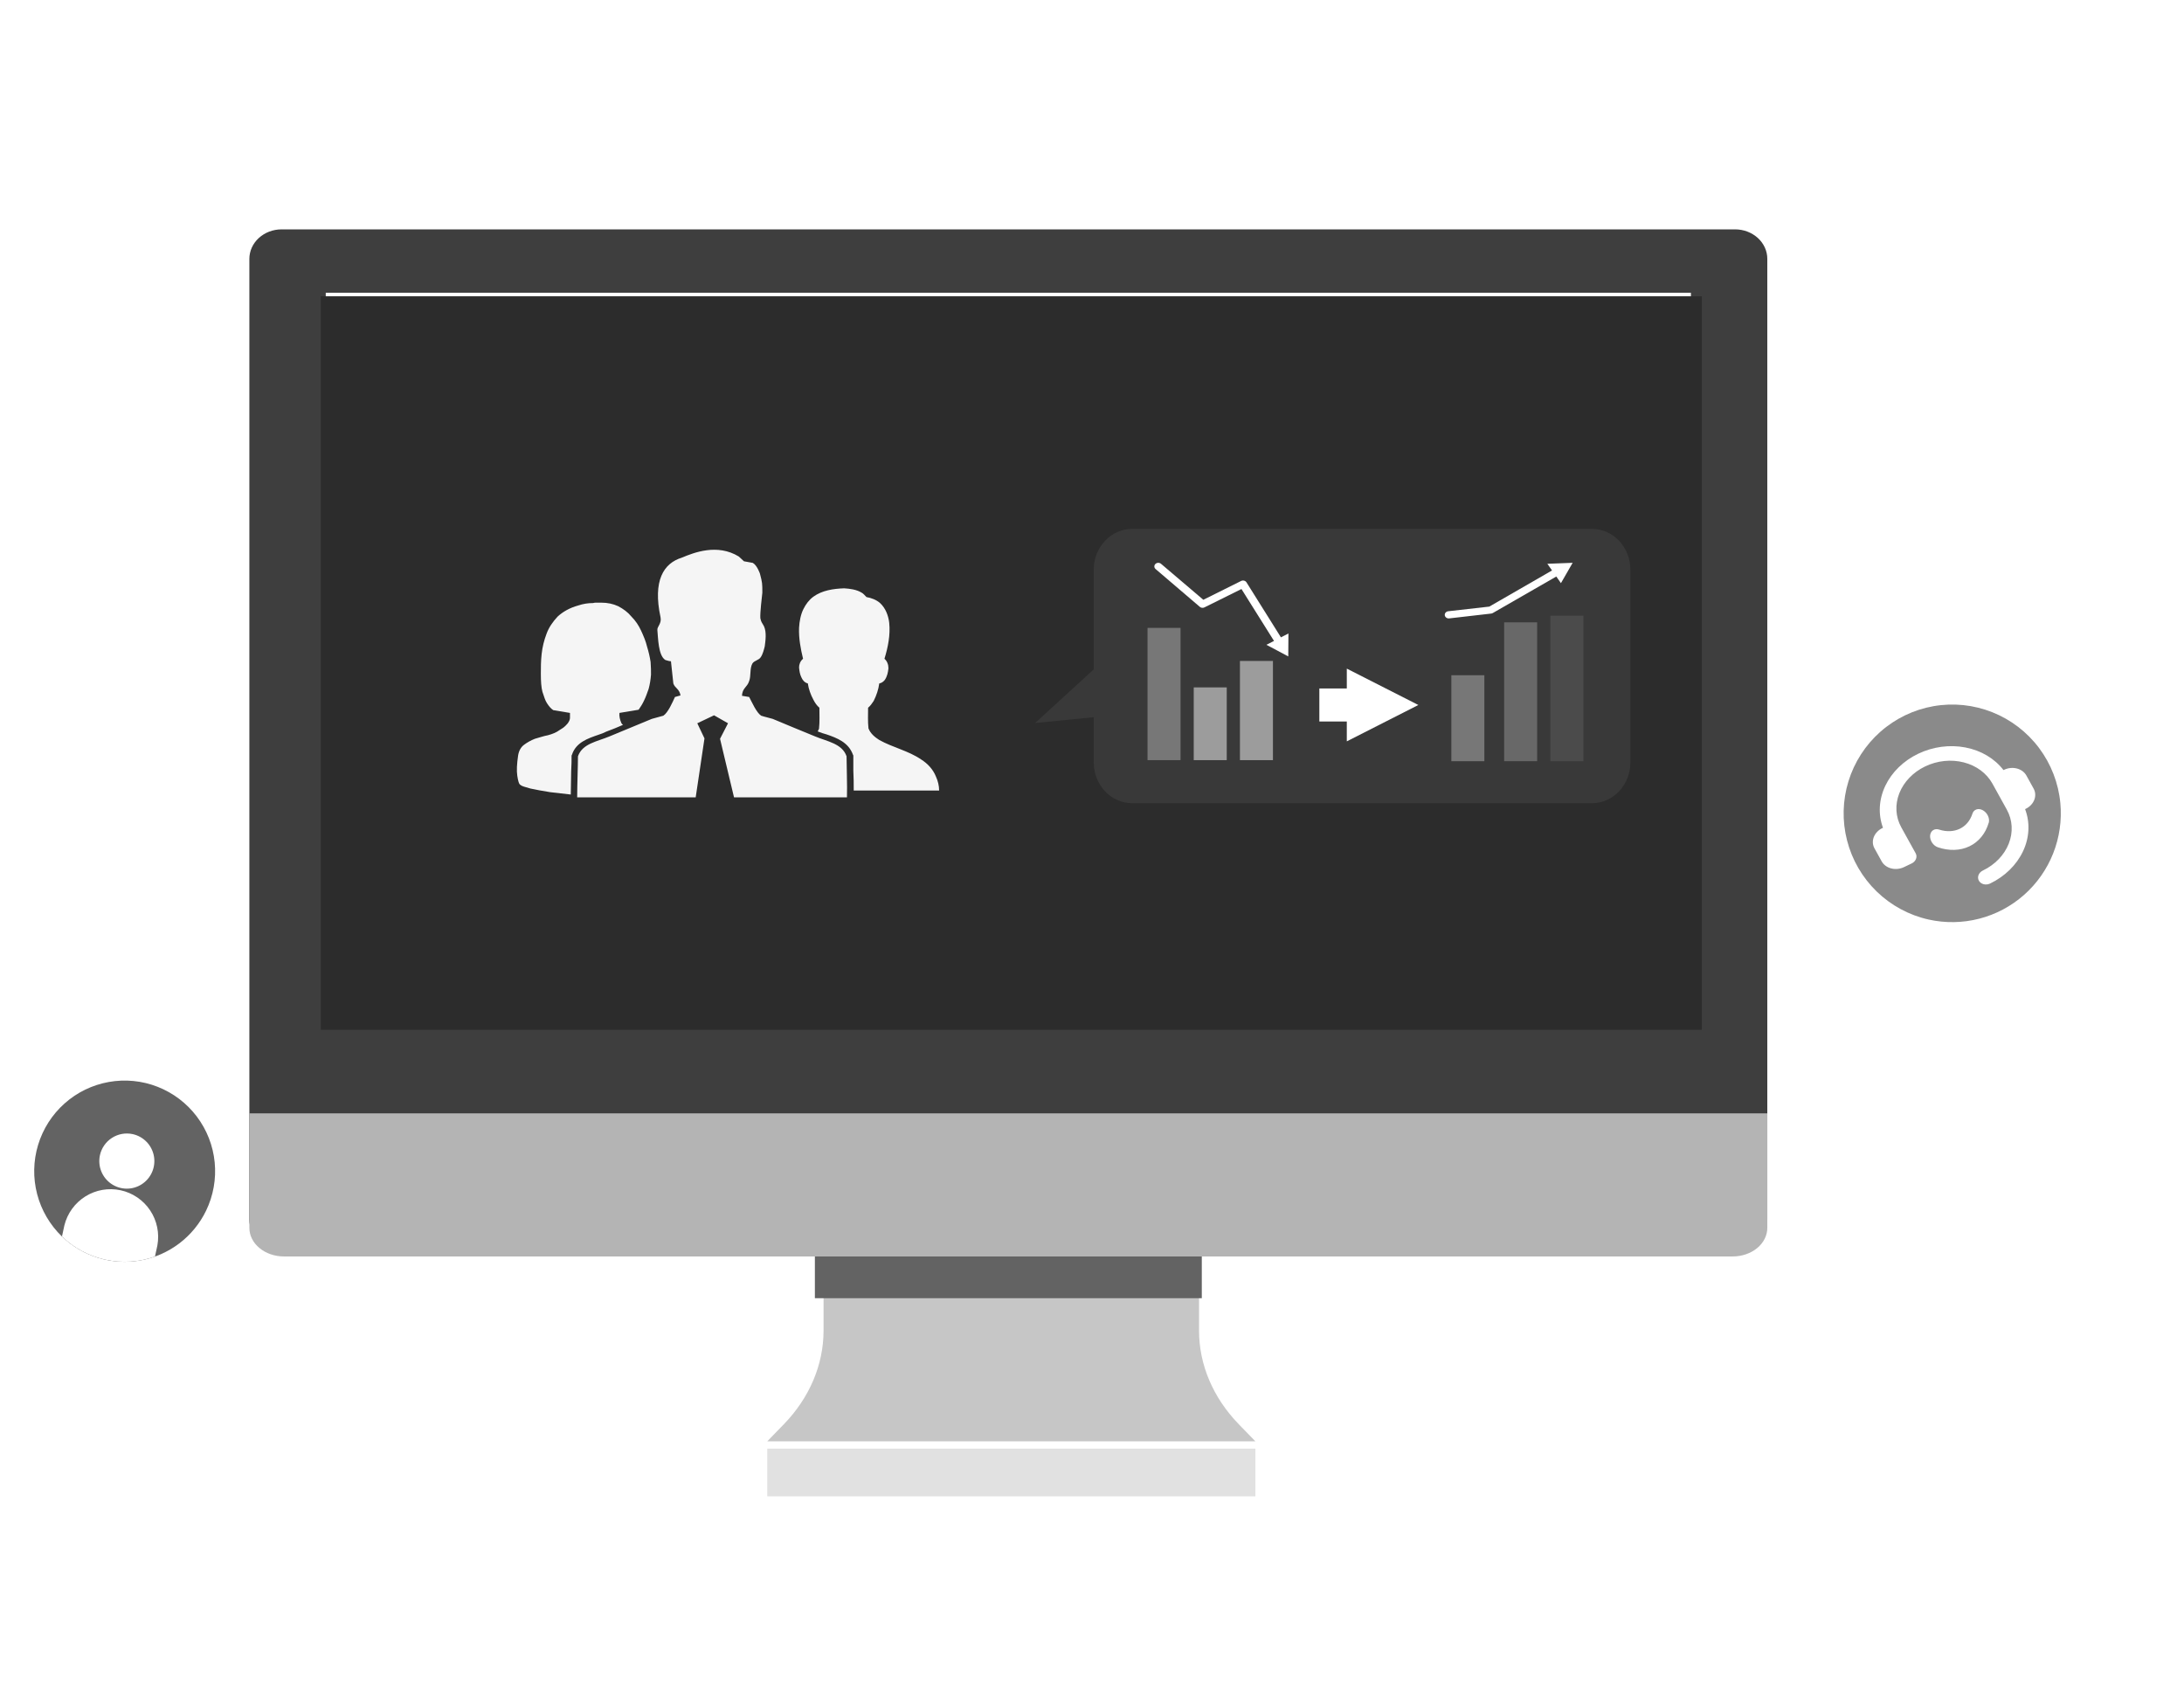 <svg width="300" height="231" viewBox="0 0 300 231" fill="none" xmlns="http://www.w3.org/2000/svg">
<g clip-path="url(#clip0_5564_3557)">
<path d="M222.029 118.877H221.191" stroke="white" stroke-miterlimit="10"/>
<path d="M221.191 65.955H222.029" stroke="white" stroke-miterlimit="10"/>
<path d="M233.814 65.489H263.894C263.894 65.489 272.96 66.149 272.584 74.939C272.208 83.729 257.126 91.964 258.087 109.515C259.048 127.067 294.692 124.448 299.547 142.021C304.401 159.593 268.74 158.716 265.423 167.786C264.381 169.82 263.868 172.017 263.919 174.231C263.919 177.18 263.919 184.187 263.919 187.184" stroke="white" stroke-miterlimit="10" stroke-dasharray="2 2"/>
<path d="M71.524 73.663H56.18C56.18 73.663 14.404 73.354 14.404 96.145C14.404 106.695 20.079 114.581 36.893 127.542C53.708 140.503 72.416 176.548 48.857 186.73C27.55 191.725 18.477 162.816 14.404 166.75" stroke="white" stroke-miterlimit="10" stroke-dasharray="1.99 1.99"/>
<path d="M119.269 52.925C117.46 52.927 115.684 53.327 114.12 54.084C114.264 53.413 114.337 52.733 114.337 52.051C114.34 49.09 113.017 46.236 110.628 44.046C108.239 41.857 104.957 40.491 101.424 40.216C97.89 39.942 94.362 40.778 91.529 42.562C88.697 44.345 86.765 46.947 86.112 49.858C84.394 49.334 82.56 49.131 80.738 49.261C78.916 49.39 77.149 49.851 75.562 50.609C73.976 51.368 72.606 52.407 71.551 53.653C70.495 54.899 69.778 56.322 69.451 57.824C69.123 59.325 69.192 60.868 69.653 62.345C70.114 63.822 70.956 65.197 72.121 66.373C73.285 67.55 74.743 68.501 76.393 69.159C78.043 69.816 79.846 70.165 81.675 70.181H119.277C122.02 70.181 124.65 69.272 126.589 67.654C128.528 66.036 129.618 63.841 129.618 61.553C129.618 59.265 128.528 57.07 126.589 55.452C124.65 53.834 122.02 52.925 119.277 52.925H119.269Z" fill="white" stroke="white" stroke-miterlimit="10"/>
<path d="M271.111 108.719H274.46" stroke="white" stroke-linecap="round" stroke-linejoin="round"/>
<path d="M254.784 108.719H266.506" stroke="white" stroke-linecap="round" stroke-linejoin="round"/>
<path d="M239.713 80.074C240.015 78.969 240.585 77.928 241.387 77.014" stroke="white" stroke-linecap="round" stroke-linejoin="round"/>
<path d="M36.964 156.73C37.806 157.197 38.688 157.612 39.601 157.974" stroke="white" stroke-linecap="round" stroke-linejoin="round"/>
<path d="M67.508 109.068C70.986 107.071 75.156 106.089 79.372 106.273" stroke="white" stroke-linecap="round" stroke-linejoin="round"/>
<path d="M63.882 111.863C64.465 111.226 65.128 110.643 65.858 110.123" stroke="white" stroke-linecap="round" stroke-linejoin="round"/>
<g filter="url(#filter0_d_5564_3557)">
<path d="M238.334 32.5H38.682C37.508 32.5 36.382 32.927 35.551 33.687C34.721 34.446 34.254 35.477 34.254 36.551V168.506C34.254 169.58 34.721 170.611 35.551 171.37C36.382 172.13 37.508 172.557 38.682 172.557H238.334C239.508 172.557 240.634 172.13 241.465 171.37C242.296 170.611 242.762 169.58 242.762 168.506V36.546C242.761 35.473 242.293 34.443 241.463 33.685C240.633 32.926 239.507 32.5 238.334 32.5ZM232.27 140.151H44.746V41.208H232.27V140.151Z" fill="#3E3E3E"/>
</g>
<path opacity="0.66" d="M164.703 182.765V168.462H113.126V182.765C113.118 187.447 111.186 191.984 107.652 195.621L105.393 197.948H172.442L170.183 195.621C166.645 191.986 164.71 187.447 164.703 182.765Z" fill="#A8A8A8"/>
<path d="M165.083 168.462H111.934V178.29H165.083V168.462Z" fill="#636363"/>
<rect x="44.066" y="40.69" width="189.702" height="100.743" fill="#2C2C2C"/>
<g opacity="0.74" filter="url(#filter1_d_5564_3557)">
<path d="M172.442 197.948H105.393V204.5H172.442V197.948Z" fill="#D7D7D7"/>
</g>
<path d="M34.254 152.9H242.762V168.631C242.762 169.673 242.261 170.671 241.37 171.407C240.479 172.143 239.27 172.557 238.009 172.557H39.007C37.746 172.557 36.537 172.143 35.646 171.407C34.755 170.671 34.254 169.673 34.254 168.631V152.9Z" fill="#B4B4B4"/>
<path d="M218.686 72.633H155.506C154.812 72.635 154.125 72.782 153.485 73.066C152.845 73.35 152.263 73.765 151.774 74.287C151.285 74.81 150.897 75.429 150.633 76.111C150.369 76.792 150.235 77.522 150.236 78.259V91.93L142.188 99.295L150.236 98.499V104.683C150.235 105.42 150.369 106.15 150.633 106.832C150.897 107.514 151.285 108.133 151.774 108.656C152.263 109.178 152.845 109.593 153.485 109.877C154.125 110.161 154.812 110.308 155.506 110.309H218.686C219.38 110.308 220.066 110.161 220.707 109.877C221.347 109.593 221.928 109.178 222.418 108.656C222.907 108.133 223.295 107.514 223.559 106.832C223.822 106.15 223.957 105.42 223.955 104.683V78.259C223.957 77.522 223.822 76.792 223.559 76.111C223.295 75.429 222.907 74.81 222.418 74.287C221.928 73.765 221.347 73.35 220.707 73.066C220.066 72.782 219.38 72.635 218.686 72.633Z" fill="#393939"/>
<path d="M162.161 86.232H157.628V104.396H162.161V86.232Z" fill="#777777"/>
<path opacity="0.63" d="M168.508 94.406H163.975V104.396H168.508V94.406Z" fill="#D7D7D7"/>
<path opacity="0.63" d="M174.855 90.773H170.321V104.396H174.855V90.773Z" fill="#D7D7D7"/>
<path d="M175.725 88.668C175.628 88.667 175.533 88.644 175.45 88.6C175.366 88.556 175.297 88.493 175.249 88.417L170.529 80.894L165.446 83.416C165.346 83.467 165.23 83.488 165.115 83.475C165.001 83.462 164.894 83.416 164.811 83.343L158.74 78.154C158.687 78.11 158.644 78.057 158.613 77.998C158.583 77.938 158.566 77.874 158.563 77.809C158.56 77.743 158.572 77.678 158.597 77.617C158.622 77.556 158.66 77.499 158.71 77.452C158.759 77.404 158.818 77.366 158.884 77.339C158.95 77.312 159.02 77.297 159.093 77.296C159.165 77.294 159.236 77.305 159.304 77.329C159.371 77.352 159.432 77.388 159.484 77.433L165.294 82.372L170.493 79.784C170.618 79.725 170.763 79.712 170.898 79.748C171.033 79.783 171.148 79.865 171.219 79.975L176.197 87.923C176.263 88.036 176.279 88.167 176.241 88.29C176.203 88.412 176.115 88.517 175.994 88.582C175.914 88.631 175.821 88.66 175.725 88.668Z" fill="white"/>
<path d="M173.96 88.556L176.959 90.15L176.984 86.999L173.96 88.556Z" fill="white"/>
<path d="M203.895 92.734H199.361V104.541H203.895V92.734Z" fill="#777777"/>
<path opacity="0.76" d="M211.149 85.469H206.615V104.54H211.149V85.469Z" fill="#777777"/>
<path opacity="0.76" d="M217.494 84.561H212.961V104.54H217.494V84.561Z" fill="#515151"/>
<path d="M199.033 84.931C198.962 84.935 198.89 84.926 198.822 84.904C198.755 84.883 198.692 84.85 198.639 84.807C198.585 84.764 198.541 84.712 198.51 84.653C198.479 84.595 198.46 84.531 198.456 84.466C198.452 84.402 198.462 84.337 198.485 84.275C198.508 84.214 198.545 84.157 198.592 84.109C198.64 84.06 198.698 84.02 198.762 83.992C198.827 83.963 198.896 83.947 198.968 83.943L204.574 83.308L213.633 78.092C213.755 78.026 213.9 78.006 214.038 78.035C214.176 78.065 214.296 78.142 214.372 78.251C214.448 78.359 214.474 78.49 214.446 78.616C214.417 78.742 214.335 78.853 214.217 78.925L205.053 84.193C204.986 84.233 204.908 84.258 204.828 84.266L199.102 84.924L199.033 84.931Z" fill="white"/>
<path d="M214.414 80.088L216.023 77.295L212.548 77.427L214.414 80.088Z" fill="white"/>
<path d="M194.828 96.821L185 91.826V94.554H181.229V99.088H185V101.816L194.828 96.821Z" fill="white"/>
<g filter="url(#filter2_d_5564_3557)">
<path d="M8.513 169.821C9.927 171.181 11.643 172.186 13.519 172.756C15.395 173.325 17.378 173.441 19.308 173.096C21.238 172.751 23.059 171.953 24.622 170.769C26.185 169.584 27.447 168.046 28.304 166.28C29.304 164.215 29.714 161.913 29.49 159.628C29.265 157.344 28.414 155.166 27.031 153.336C25.648 151.506 23.786 150.094 21.652 149.258C19.518 148.421 17.195 148.192 14.939 148.596C12.683 148.999 10.582 150.02 8.87 151.545C7.157 153.07 5.898 155.04 5.233 157.236C4.568 159.433 4.522 161.771 5.101 163.992C5.68 166.213 6.861 168.231 8.513 169.821Z" fill="#636363"/>
</g>
<g filter="url(#filter3_d_5564_3557)">
<path d="M264.912 126.285C267.209 126.797 269.595 126.758 271.874 126.17C274.153 125.583 276.261 124.464 278.026 122.905C279.791 121.346 281.163 119.391 282.03 117.199C282.897 115.008 283.234 112.642 283.015 110.295C282.756 107.552 281.744 104.933 280.092 102.73C278.44 100.526 276.212 98.823 273.654 97.809C271.096 96.794 268.308 96.508 265.597 96.983C262.887 97.457 260.361 98.672 258.297 100.495C256.234 102.318 254.714 104.676 253.905 107.31C253.096 109.944 253.031 112.751 253.715 115.42C254.4 118.089 255.808 120.517 257.784 122.434C259.76 124.352 262.227 125.685 264.912 126.285Z" fill="#8A8A8A"/>
</g>
<path d="M13.725 158.658C13.568 159.39 13.63 160.153 13.905 160.85C14.18 161.547 14.655 162.146 15.27 162.572C15.885 162.999 16.613 163.233 17.361 163.245C18.109 163.257 18.844 163.047 19.472 162.64C20.101 162.234 20.595 161.65 20.892 160.963C21.189 160.275 21.276 159.515 21.142 158.778C21.008 158.04 20.659 157.36 20.138 156.822C19.617 156.283 18.949 155.912 18.218 155.754C17.238 155.545 16.215 155.733 15.373 156.277C14.531 156.821 13.939 157.677 13.725 158.658Z" fill="white"/>
<path d="M8.843 168.291L8.513 169.821C10.178 171.421 12.255 172.525 14.511 173.01C16.767 173.496 19.113 173.343 21.287 172.569L21.618 171.045C21.924 169.372 21.567 167.645 20.624 166.23C19.68 164.815 18.224 163.824 16.564 163.466C14.903 163.108 13.169 163.411 11.728 164.312C10.287 165.213 9.252 166.64 8.843 168.291Z" fill="white"/>
<path d="M275.276 105.725L275.203 105.76C273.985 104.17 272.126 103.066 269.971 102.653C267.817 102.24 265.514 102.546 263.491 103.515C261.468 104.484 259.862 106.049 258.972 107.919C258.082 109.79 257.968 111.838 258.652 113.684L258.579 113.719C258.026 113.984 257.599 114.426 257.393 114.949C257.188 115.472 257.219 116.032 257.482 116.506L258.472 118.294C258.734 118.768 259.206 119.117 259.783 119.265C260.36 119.413 260.995 119.347 261.548 119.082L262.592 118.582C262.869 118.45 263.082 118.229 263.185 117.967C263.288 117.706 263.272 117.426 263.141 117.189L261.161 113.614C260.374 112.191 260.278 110.511 260.895 108.943C261.513 107.375 262.793 106.048 264.453 105.253C266.114 104.457 268.019 104.26 269.75 104.704C271.481 105.147 272.896 106.195 273.684 107.618L275.663 111.193C276.053 111.898 276.277 112.673 276.323 113.474C276.368 114.275 276.235 115.087 275.929 115.864C275.623 116.64 275.152 117.366 274.541 117.999C273.931 118.632 273.193 119.161 272.371 119.554C272.094 119.687 271.881 119.908 271.778 120.169C271.675 120.431 271.691 120.711 271.823 120.948C271.954 121.185 272.19 121.36 272.478 121.434C272.767 121.507 273.084 121.475 273.361 121.342C275.392 120.368 277.001 118.792 277.887 116.911C278.773 115.029 278.874 112.971 278.172 111.123L278.245 111.088C278.799 110.823 279.225 110.38 279.431 109.858C279.637 109.335 279.605 108.775 279.342 108.301L278.353 106.513C278.09 106.039 277.619 105.69 277.041 105.542C276.464 105.394 275.829 105.46 275.276 105.725Z" fill="white"/>
<path d="M273.176 113.022C273.262 112.726 273.226 112.376 273.076 112.05C272.926 111.724 272.674 111.447 272.376 111.281C272.078 111.115 271.758 111.074 271.486 111.166C271.215 111.258 271.014 111.476 270.928 111.772C270.627 112.707 270.018 113.429 269.196 113.822C268.374 114.215 267.388 114.258 266.395 113.942C266.088 113.835 265.781 113.859 265.543 114.009C265.305 114.16 265.155 114.424 265.126 114.745C265.097 115.065 265.192 115.415 265.389 115.717C265.586 116.02 265.87 116.25 266.177 116.358C267.716 116.884 269.253 116.839 270.528 116.228C271.803 115.618 272.736 114.481 273.169 113.01L273.176 113.022Z" fill="white"/>
<g filter="url(#filter4_d_5564_3557)">
<path d="M80.282 97.478C81.051 97.205 81.818 96.877 82.585 96.547C82.475 96.492 82.42 96.384 82.365 96.33C82.146 95.837 82.037 95.346 82.091 94.909L84.722 94.472C84.996 94.088 85.27 93.652 85.491 93.161C85.71 92.721 85.874 92.23 86.094 91.628C86.258 91.026 86.368 90.37 86.423 89.66C86.423 89.168 86.423 88.567 86.368 87.912C86.258 87.2 86.094 86.49 85.874 85.779C85.71 85.067 85.381 84.304 85.053 83.593C84.724 82.881 84.284 82.226 83.736 81.68C83.243 81.078 82.64 80.64 81.927 80.258C81.215 79.928 80.446 79.766 79.569 79.766C79.35 79.766 79.186 79.766 79.022 79.766C78.859 79.766 78.638 79.766 78.474 79.821C77.761 79.821 77.104 79.928 76.446 80.148C75.239 80.478 74.308 81.023 73.595 81.68C72.937 82.391 72.388 83.154 72.059 84.084C71.73 84.958 71.511 85.835 71.401 86.819C71.292 87.802 71.292 88.677 71.292 89.55C71.292 90.535 71.346 91.41 71.511 92.011C71.73 92.666 71.895 93.216 72.115 93.542C72.388 93.979 72.663 94.307 72.992 94.526L75.294 94.91C75.294 95.127 75.294 95.349 75.294 95.567C75.294 95.73 75.239 95.949 75.129 96.113C75.02 96.332 74.855 96.495 74.691 96.66C74.472 96.878 74.252 97.042 73.869 97.261C73.431 97.591 72.883 97.807 72.28 97.972C71.675 98.081 71.072 98.3 70.47 98.463C69.922 98.681 69.429 98.955 68.99 99.283C68.55 99.611 68.276 100.103 68.168 100.759C68.002 101.908 67.947 102.836 68.057 103.547C68.168 104.257 68.276 104.694 68.497 104.804C68.66 104.967 69.1 105.077 69.865 105.295C70.634 105.46 71.51 105.625 72.552 105.79C73.485 105.897 74.416 106.007 75.403 106.117C75.403 105.186 75.457 103.984 75.457 102.892C75.512 102.072 75.512 101.362 75.512 100.869V100.762L75.567 100.652C76.115 98.956 77.759 98.41 79.186 97.918C79.57 97.805 79.955 97.64 80.282 97.478ZM125.564 103.656C125.178 102.671 124.411 101.853 123.535 101.306C121.782 100.103 119.643 99.665 117.778 98.627C117.177 98.243 116.573 97.752 116.298 97.039C116.189 96.111 116.243 95.126 116.243 94.198C116.573 93.924 116.792 93.596 117.01 93.266C117.396 92.503 117.668 91.681 117.777 90.862C118.106 90.807 118.38 90.59 118.545 90.37C118.873 89.878 118.983 89.332 119.038 88.784C119.038 88.292 118.873 87.8 118.49 87.471C118.983 85.886 119.313 84.193 119.147 82.551C119.038 81.568 118.654 80.528 117.887 79.82C117.394 79.383 116.681 79.109 116.024 79C115.805 78.783 115.583 78.508 115.366 78.398C114.654 77.962 113.775 77.852 112.954 77.797C111.474 77.852 109.938 78.072 108.732 78.945C108.129 79.383 107.691 79.985 107.364 80.638C106.979 81.406 106.813 82.335 106.761 83.209C106.706 84.684 106.979 86.106 107.309 87.471C106.924 87.8 106.761 88.239 106.761 88.675C106.813 89.167 106.868 89.603 107.089 90.042C107.254 90.423 107.528 90.75 107.966 90.86C108.075 91.625 108.35 92.391 108.732 93.103C108.952 93.54 109.228 93.921 109.554 94.196C109.554 95.124 109.609 96.109 109.5 97.092C109.445 97.202 109.39 97.311 109.335 97.422C109.335 97.477 109.39 97.477 109.39 97.477C109.776 97.639 110.157 97.749 110.541 97.859C111.967 98.35 113.557 98.952 114.161 100.648L114.216 100.758V100.865C114.216 101.305 114.216 102.068 114.216 102.833C114.269 103.708 114.269 104.746 114.269 105.567C118.216 105.567 122.108 105.567 126 105.567C126.001 104.914 125.838 104.257 125.564 103.656ZM108.954 98.133C107.035 97.368 105.005 96.492 103.142 95.729C102.594 95.565 102.046 95.456 101.553 95.291C100.894 94.853 100.291 93.433 99.906 92.721C99.578 92.666 99.249 92.611 98.919 92.559C98.975 91.465 99.633 91.41 99.906 90.536C100.181 89.826 99.961 88.843 100.346 88.132C100.619 87.693 101.222 87.693 101.498 87.257C101.77 86.874 101.936 86.219 102.046 85.78C102.154 84.96 102.32 83.814 101.936 82.994C101.663 82.502 101.553 82.446 101.443 81.901C101.387 81.189 101.661 78.894 101.717 78.401C101.717 77.143 101.717 77.035 101.386 75.78C101.386 75.78 101.003 74.63 100.4 74.302L99.194 74.085L98.482 73.429C95.521 71.624 92.341 72.882 90.641 73.592C88.175 74.358 86.639 76.708 87.736 81.792C87.901 82.666 87.243 83.047 87.298 83.54C87.406 84.579 87.406 87.04 88.394 87.641C88.504 87.695 89.162 87.858 89.162 87.803C89.272 88.843 89.381 89.826 89.492 90.865C89.71 91.521 90.314 91.576 90.479 92.506L89.712 92.723C89.383 93.434 88.779 94.855 88.121 95.292C87.573 95.456 87.08 95.565 86.532 95.73C84.667 96.494 82.585 97.37 80.722 98.135C79.022 98.846 76.995 99.12 76.391 100.868C76.391 102.071 76.282 104.915 76.282 106.5H92.563L93.769 98.408L92.782 96.332L95.084 95.237L97.003 96.332L95.906 98.463L97.826 106.5H113.34C113.394 104.915 113.285 102.071 113.285 100.868C112.682 99.118 110.652 98.845 108.954 98.133Z" fill="#F5F5F5"/>
</g>
<path d="M243.903 152.343C248.077 151.262 254.85 145.333 252.574 134.881C249.536 126.619 242.917 128.043 242.917 128.043" stroke="white" stroke-miterlimit="10" stroke-dasharray="2.01 2.01"/>
</g>
<defs>
<filter id="filter0_d_5564_3557" x="27.254" y="24.5" width="222.508" height="154.057" filterUnits="userSpaceOnUse" color-interpolation-filters="sRGB">
<feFlood flood-opacity="0" result="BackgroundImageFix"/>
<feColorMatrix in="SourceAlpha" type="matrix" values="0 0 0 0 0 0 0 0 0 0 0 0 0 0 0 0 0 0 127 0" result="hardAlpha"/>
<feOffset dy="-1"/>
<feGaussianBlur stdDeviation="3.5"/>
<feComposite in2="hardAlpha" operator="out"/>
<feColorMatrix type="matrix" values="0 0 0 0 1 0 0 0 0 1 0 0 0 0 1 0 0 0 0.7 0"/>
<feBlend mode="normal" in2="BackgroundImageFix" result="effect1_dropShadow_5564_3557"/>
<feBlend mode="normal" in="SourceGraphic" in2="effect1_dropShadow_5564_3557" result="shape"/>
</filter>
<filter id="filter1_d_5564_3557" x="99.893" y="193.448" width="78.05" height="17.552" filterUnits="userSpaceOnUse" color-interpolation-filters="sRGB">
<feFlood flood-opacity="0" result="BackgroundImageFix"/>
<feColorMatrix in="SourceAlpha" type="matrix" values="0 0 0 0 0 0 0 0 0 0 0 0 0 0 0 0 0 0 127 0" result="hardAlpha"/>
<feOffset dy="1"/>
<feGaussianBlur stdDeviation="2.75"/>
<feComposite in2="hardAlpha" operator="out"/>
<feColorMatrix type="matrix" values="0 0 0 0 1 0 0 0 0 1 0 0 0 0 1 0 0 0 1 0"/>
<feBlend mode="normal" in2="BackgroundImageFix" result="effect1_dropShadow_5564_3557"/>
<feBlend mode="normal" in="SourceGraphic" in2="effect1_dropShadow_5564_3557" result="shape"/>
</filter>
<filter id="filter2_d_5564_3557" x="-3.802" y="139.902" width="41.852" height="41.888" filterUnits="userSpaceOnUse" color-interpolation-filters="sRGB">
<feFlood flood-opacity="0" result="BackgroundImageFix"/>
<feColorMatrix in="SourceAlpha" type="matrix" values="0 0 0 0 0 0 0 0 0 0 0 0 0 0 0 0 0 0 127 0" result="hardAlpha"/>
<feOffset/>
<feGaussianBlur stdDeviation="4.25"/>
<feComposite in2="hardAlpha" operator="out"/>
<feColorMatrix type="matrix" values="0 0 0 0 1 0 0 0 0 1 0 0 0 0 1 0 0 0 0.8 0"/>
<feBlend mode="normal" in2="BackgroundImageFix" result="effect1_dropShadow_5564_3557"/>
<feBlend mode="normal" in="SourceGraphic" in2="effect1_dropShadow_5564_3557" result="shape"/>
</filter>
<filter id="filter3_d_5564_3557" x="243.246" y="86.76" width="49.834" height="49.882" filterUnits="userSpaceOnUse" color-interpolation-filters="sRGB">
<feFlood flood-opacity="0" result="BackgroundImageFix"/>
<feColorMatrix in="SourceAlpha" type="matrix" values="0 0 0 0 0 0 0 0 0 0 0 0 0 0 0 0 0 0 127 0" result="hardAlpha"/>
<feOffset/>
<feGaussianBlur stdDeviation="5"/>
<feComposite in2="hardAlpha" operator="out"/>
<feColorMatrix type="matrix" values="0 0 0 0 1 0 0 0 0 1 0 0 0 0 1 0 0 0 0.6 0"/>
<feBlend mode="normal" in2="BackgroundImageFix" result="effect1_dropShadow_5564_3557"/>
<feBlend mode="normal" in="SourceGraphic" in2="effect1_dropShadow_5564_3557" result="shape"/>
</filter>
<filter id="filter4_d_5564_3557" x="64.7" y="69.2" width="70.6" height="46.6" filterUnits="userSpaceOnUse" color-interpolation-filters="sRGB">
<feFlood flood-opacity="0" result="BackgroundImageFix"/>
<feColorMatrix in="SourceAlpha" type="matrix" values="0 0 0 0 0 0 0 0 0 0 0 0 0 0 0 0 0 0 127 0" result="hardAlpha"/>
<feOffset dx="3" dy="3"/>
<feGaussianBlur stdDeviation="3.15"/>
<feComposite in2="hardAlpha" operator="out"/>
<feColorMatrix type="matrix" values="0 0 0 0 1 0 0 0 0 1 0 0 0 0 1 0 0 0 0.55 0"/>
<feBlend mode="normal" in2="BackgroundImageFix" result="effect1_dropShadow_5564_3557"/>
<feBlend mode="normal" in="SourceGraphic" in2="effect1_dropShadow_5564_3557" result="shape"/>
</filter>
<clipPath id="clip0_5564_3557">
<rect width="300" height="230" fill="white" transform="translate(0 0.5)"/>
</clipPath>
</defs>
</svg>
